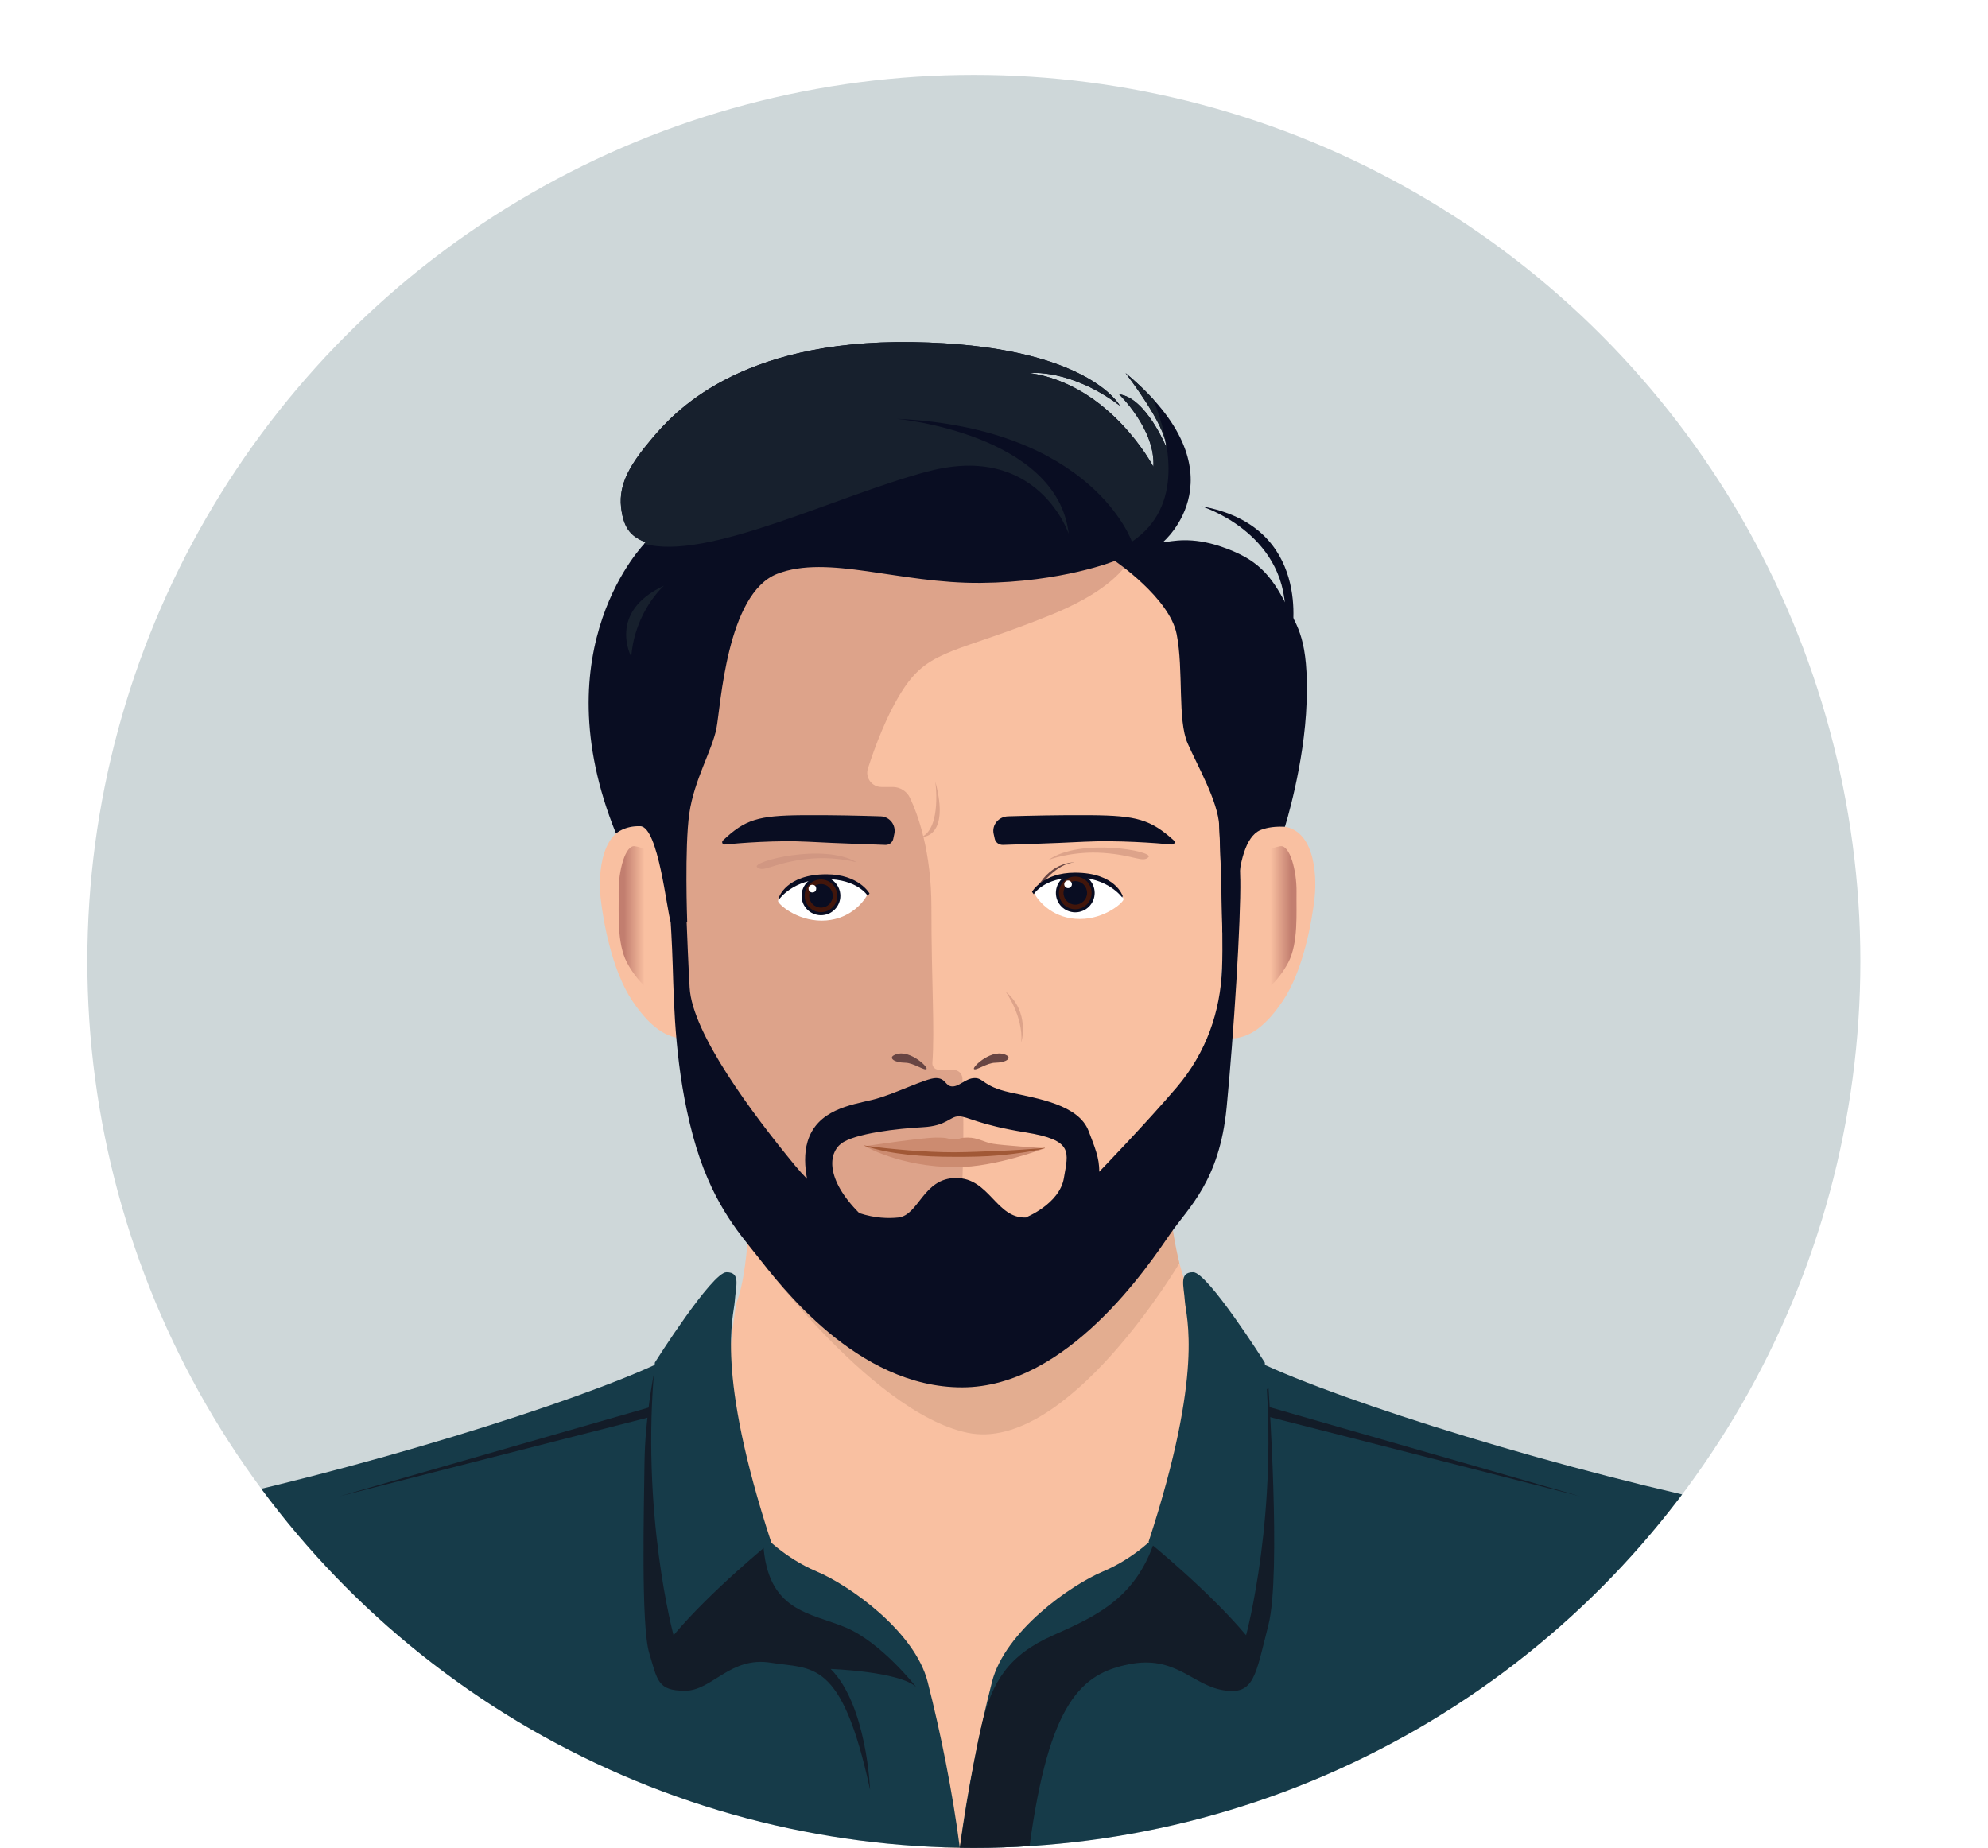 <?xml version="1.0" encoding="UTF-8"?>
<svg xmlns="http://www.w3.org/2000/svg" xmlns:xlink="http://www.w3.org/1999/xlink" id="Ebene_1" data-name="Ebene 1" viewBox="0 0 871.07 809.69">
  <defs>
    <style>
      .cls-1 {
        clip-path: url(#clippath);
      }

      .cls-2 {
        fill: none;
      }

      .cls-2, .cls-3, .cls-4, .cls-5, .cls-6, .cls-7, .cls-8, .cls-9, .cls-10, .cls-11, .cls-12, .cls-13, .cls-14, .cls-15, .cls-16, .cls-17, .cls-18 {
        stroke-width: 0px;
      }

      .cls-3 {
        fill: url(#linear-gradient);
      }

      .cls-4 {
        fill: url(#linear-gradient-2);
      }

      .cls-5 {
        fill: #f9c0a1;
      }

      .cls-6 {
        fill: #090d22;
      }

      .cls-7 {
        fill: #42160b;
      }

      .cls-8 {
        fill: #17202d;
      }

      .cls-9 {
        fill: #163b49;
      }

      .cls-10 {
        fill: #131c28;
      }

      .cls-11 {
        fill: #d19782;
      }

      .cls-12 {
        fill: #cc8b70;
      }

      .cls-13 {
        fill: #dda38a;
      }

      .cls-14 {
        fill: #ced7d9;
      }

      .cls-15 {
        fill: #a15836;
      }

      .cls-16 {
        fill: #684543;
      }

      .cls-17 {
        fill: #fff;
      }

      .cls-18 {
        fill: #e3ad90;
      }
    </style>
    <clipPath id="clippath">
      <circle class="cls-2" cx="426.71" cy="421.24" r="388.44"></circle>
    </clipPath>
    <linearGradient id="linear-gradient" x1="-3031.11" y1="403.21" x2="-3048.34" y2="403.21" gradientTransform="translate(3599.21)" gradientUnits="userSpaceOnUse">
      <stop offset=".14" stop-color="#c27e6f"></stop>
      <stop offset=".66" stop-color="#f9c0a1"></stop>
    </linearGradient>
    <linearGradient id="linear-gradient-2" x1="988.37" y1="403.21" x2="971.15" y2="403.21" gradientTransform="translate(1259.44) rotate(-180) scale(1 -1)" xlink:href="#linear-gradient"></linearGradient>
  </defs>
  <g class="cls-1">
    <rect class="cls-14" width="871.07" height="809.69"></rect>
    <g>
      <g>
        <g>
          <path class="cls-5" d="m522.68,571.13s-11.64-26.65-11.64-58.19h-182.44s.75,41.29-6.01,58.19c0,0-40.62,238.56,98.03,238.56,153.42,0,102.05-238.56,102.05-238.56Z"></path>
          <path class="cls-18" d="m327.52,544.65s52.94,74.15,96.48,83.16c43.54,9.01,92.77-74.31,92.77-74.31,0,0-4.13-15.51-5.72-40.55h-182.44s-1.08,31.7-1.08,31.7Z"></path>
        </g>
        <g>
          <g>
            <path class="cls-9" d="m334.44,672.67s9.32,10,23.4,15.91c14.09,5.91,42.95,26.13,48.63,48.4,5.68,22.27,10.91,48.17,14.09,72.71H32.92s-13.63-135.2,71.58-154.97c85.21-19.77,176.09-50.16,196.32-64.08,0,0,20.22,59.76,33.63,82.03Z"></path>
            <polygon class="cls-10" points="296.04 613.36 148.8 655.63 300.13 617 296.04 613.36"></polygon>
            <path class="cls-10" d="m286.51,601.95s-3.88,19.37-4.11,38.91c-.23,19.54-1.58,71.35,2.05,83.39,3.63,12.04,3.63,16.59,15.67,16.59,12.04,0,19.77-15.22,37.72-12.27,17.95,2.95,30.9-2.27,43.4,55.67,0,0-1.36-37.04-17.27-52.94,0,0,30.24,1.08,37.49,7.95,0,0-15.22-19.54-30.9-26.13-15.68-6.59-34.31-6.82-36.13-36.81-1.82-29.99-47.93-74.36-47.93-74.36Z"></path>
            <path class="cls-10" d="m97.92,656.54s29.53,101.34,33.16,153.15h5s-11.36-77.03-33.86-154.06l-4.3.91Z"></path>
            <path class="cls-9" d="m337.85,675.62s-26.36,21.36-42.72,40.9c0,0-14.54-53.62-8.18-119.52,0,0,24.99-39.54,31.36-39.54,6.36,0,4.09,5.91,3.64,12.72-.45,6.82-8.63,30.45,15.91,105.43Z"></path>
          </g>
          <g>
            <path class="cls-9" d="m506.68,672.67s-9.32,10-23.4,15.91c-14.09,5.91-42.95,26.13-48.63,48.4-5.68,22.27-10.91,48.17-14.09,72.71h387.64s13.63-135.2-71.58-154.97c-85.21-19.77-176.09-50.16-196.32-64.08,0,0-20.22,59.76-33.63,82.03Z"></path>
            <polygon class="cls-10" points="545.08 613.36 692.32 655.63 540.99 617 545.08 613.36"></polygon>
            <path class="cls-10" d="m743.21,656.54s-29.53,101.34-33.16,153.15h-5s11.36-77.03,33.86-154.06l4.3.91Z"></path>
            <path class="cls-10" d="m555.78,607.91s5.7,81.8,0,104.07c-5.7,22.27-6.15,30.9-19.79,28.63-13.63-2.27-20.9-15.45-41.35-11.36-20.45,4.09-34.99,15.91-43.63,80.44h-30.45s5.32-35.98,9.7-54.35,11.66-30.18,31.2-38.81c19.54-8.63,37.26-16.81,45.22-43.85l49.1-64.76Z"></path>
            <path class="cls-9" d="m503.27,675.62s26.36,21.36,42.72,40.9c0,0,14.54-53.62,8.18-119.52,0,0-24.99-39.54-31.36-39.54-6.36,0-4.09,5.91-3.64,12.72s8.63,30.45-15.91,105.43Z"></path>
          </g>
        </g>
      </g>
      <g>
        <g>
          <path class="cls-5" d="m419.56,235.21h0c-.48-.01-.98,0-1.46,0-.49,0-.98,0-1.46,0h0c-56.94.31-123.38,9.53-121.63,65.67,1.78,57.11,6,159.86,13.3,193.59,7.14,33.01,63.4,85.07,108.32,87.27v.11c.48,0,.98-.04,1.46-.05.49.01.98.05,1.46.05v-.11c44.92-2.2,101.18-54.25,108.32-87.27,7.3-33.73,11.52-136.49,13.3-193.59,1.75-56.15-64.68-65.36-121.63-65.66Z"></path>
          <path class="cls-13" d="m417.65,468.79c-2.35.06-4.74,0-6.52-.09-1.53-.07-2.71-1.38-2.6-2.91,1.1-15.4-.42-35.01-.42-68.11,0-24.58-5.87-40.65-9.39-48.07-1.38-2.92-4.32-4.77-7.55-4.77h-4.94c-4.21,0-7.22-4.09-5.94-8.1,2.92-9.13,8.4-24.15,15.85-35.3,11.44-17.13,23.4-15.42,64.25-31.98,22.04-8.93,31.25-18.19,35.07-24.84-22.45-7.3-50.13-9.28-75.89-9.41h0c-.48-.01-.98,0-1.46,0-.49,0-.98,0-1.46,0h0c-56.94.31-123.38,9.53-121.63,65.67,1.78,57.11,6,159.86,13.3,193.59,6.85,31.64,58.81,80.75,102.67,86.71,12.87-27.29,11.35-91.87,10.72-108.61-.08-2.16-1.89-3.83-4.06-3.77Z"></path>
        </g>
        <path class="cls-16" d="m456.13,387.84s6.74-9.44,14.64-9.96c0,0-9.76-.43-16.13,10.71l1.49-.74Z"></path>
        <g>
          <g>
            <path class="cls-5" d="m541.92,388.31c-.16-11.05,1.06-25.51,17.57-26.27,16.51-.76,17.65,21.13,16.51,31.41-1.14,10.28-4.95,31.79-13.9,45.11-8.95,13.33-16.94,17.13-24.75,16.37,0,0,2.67-23.41,3.24-37.69.57-14.28,1.38-25.89,1.33-28.93Z"></path>
            <path class="cls-3" d="m560.95,370.79c4.22-.7,7.28,10.85,7.14,20.13-.14,9.28.86,22.13-3.57,30.7-4.43,8.57-11.99,14.71-13.42,13.99-1.43-.71,4.28-10.56,4.14-18.7-.14-8.14-4.46-22.7-4.37-31.55.09-8.85,2.37-13.28,10.08-14.56Z"></path>
          </g>
          <g>
            <path class="cls-5" d="m297.25,388.31c.16-11.05-1.06-25.51-17.57-26.27-16.51-.76-17.65,21.13-16.51,31.41,1.14,10.28,4.95,31.79,13.9,45.11,8.95,13.33,16.94,17.13,24.75,16.37,0,0-2.67-23.41-3.24-37.69s-1.38-25.89-1.33-28.93Z"></path>
            <path class="cls-4" d="m278.21,370.79c-4.22-.7-7.28,10.85-7.14,20.13.14,9.28-.86,22.13,3.57,30.7,4.43,8.57,11.99,14.71,13.42,13.99s-4.28-10.56-4.14-18.7c.14-8.14,4.46-22.7,4.37-31.55-.09-8.85-2.37-13.28-10.08-14.56Z"></path>
          </g>
          <path class="cls-6" d="m543.44,385.11c-.29-18.27-1.71-27.13-1.71-27.13l-7.56,2.81s2.04,45.16,1.28,63.81c-.76,18.66-6.85,36.55-19.8,51.78-12.94,15.23-33.88,36.93-33.88,36.93,0,0-.08.08-.13.13.14-6.07-2.07-11.05-4.63-17.83-4.38-11.61-22.46-14.28-34.45-16.94-11.99-2.67-11.42-6.28-15.42-6.28s-6.57,3.66-9.8,3.66c-3.24,0-2.76-3.66-7.26-3.66s-18.34,7.23-27.86,9.52c-9.52,2.28-24.18,4.38-28.36,18.27-1.55,5.16-1.24,11.02-.24,16.36-1.81-1.83-3.64-3.85-5.47-6.08-18.56-22.56-44.83-57.68-45.97-77.67-1.14-19.99-2-48.13-2-48.13l-7.7-.69s1.71,20.3,2.28,38.99c.57,18.69,1.14,46.1,8.85,74.65,7.71,28.55,19.66,42.02,27.96,52.45,10.17,12.78,43.71,57.85,89.96,57.85,46.26,0,81.88-53.69,91.37-67.47,7.79-11.31,21.42-22.84,24.56-55.11,3.14-32.27,6.28-81.95,6-100.22Zm-124.49,131.06c-14.56,0-16.28,16.38-25.41,17.33-4.15.43-10.08.36-17.06-1.95-14.83-14.93-13.48-26.15-7.97-30.41,5.9-4.57,25.13-6.66,35.79-7.23,10.66-.57,11.8-4.76,15.8-4.76s8.19,3.62,29.31,7.04c21.13,3.43,18.66,8.57,16.75,19.99-1.9,11.42-16.75,17.32-16.75,17.32l3.52-.56c-1.21.3-2.39.52-3.52.56-12.94.38-15.89-17.32-30.46-17.32Z"></path>
          <g>
            <path class="cls-6" d="m509.43,237.67s36.49-30.34-16.26-74.22c0,0,17.74,22.87,17.74,32.21,0,0-8.87-21.47-20.54-22.87,0,0,16.02,15.4,15.01,31.74,0,0-18.75-35.94-54.22-41.08,0,0,17.74-2.02,39.52,14.31,0,0-14.08-26.68-90.87-27.85-76.78-1.17-105.02,31.51-114.13,42.24-9.1,10.74-14.7,19.6-13.54,30.11,1.17,10.5,5.37,13.07,10.74,15.4,0,0-46.11,45.87-12.97,127.56,0,0,3.64-3.43,10.64-3.21,7.94.24,11.67,37.39,13.31,41.83,1.63,4.43,7.24,0,7.24,0,0,0-1.17-32.67.93-47.38,2.1-14.7,10.04-27.77,11.9-37.34,1.87-9.57,4.43-59.05,26.61-67.68,22.17-8.64,53.37,4.28,89.15,3.97,35.79-.31,58.81-9.65,58.81-9.65,0,0,23.96,16.25,27.07,32.09,3.11,15.83.3,37.62,4.82,47.89,4.52,10.27,13.23,25.21,13.85,36.1.62,10.89,1.13,34.57,1.34,46.69h6.57s-2.9-41.88,11.37-45.22c0,0,3.3-1.38,9.48-1.05,0,0,8.58-27.17,9.51-54.56s-3.98-33.07-8.59-42.13c-7.24-14.24-13.31-20.73-28.75-26.02-13.25-4.53-21.39-2.41-25.75-1.87Z"></path>
            <path class="cls-6" d="m565.99,278.05s9.57-47.61-39.68-56.25c0,0,36.64,11.2,36.88,46.68l2.8,9.57Z"></path>
            <g>
              <path class="cls-8" d="m406.66,206.55c48.23-12.76,61.61,27.38,61.61,27.38-4.98-43.88-75.31-50.41-75.31-50.41,85.89,4.04,103,53.83,103,53.83,22.78-15.32,16.81-43.64,9.3-62.46-3.38-3.7-7.38-7.52-12.1-11.45,0,0,17.74,22.87,17.74,32.21,0,0-8.87-21.47-20.54-22.87,0,0,16.02,15.4,15.01,31.74,0,0-18.75-35.94-54.22-41.08,0,0,17.74-2.02,39.52,14.31,0,0-14.08-26.68-90.87-27.85-76.78-1.17-105.02,31.51-114.13,42.24-9.1,10.74-14.7,19.6-13.54,30.11s5.37,13.07,10.74,15.4c0,0-.23.2-.63.59,27.33,7.84,83.96-21.01,124.4-31.71Z"></path>
              <path class="cls-8" d="m290.9,256.65s-12.76,11.2-14.31,31.12c0,0-10.58-19.6,14.31-31.12Z"></path>
            </g>
          </g>
        </g>
        <g>
          <g>
            <path class="cls-12" d="m456.5,503.05s-17.28-1.16-21.42-1.88c-4.14-.71-6.57-2.71-10.99-2.71-4.43,0-2.55.71-6.13.71-3.58,0-1.29-.71-7.72-.71-6.42,0-30.7,3.71-30.7,3.71,0,0,33.98,7.61,76.95.88Z"></path>
            <path class="cls-12" d="m457.8,503.13s-21.58,8.29-38.71,8.29c-25.13,0-40.69-9.53-40.69-9.53,0,0,40.16,7.23,79.4,1.24Z"></path>
            <path class="cls-15" d="m457.8,503.13c-6.49,1.64-13.13,2.44-19.78,3.1-6.65.6-13.33.69-20,.66-6.68,0-13.37-.23-20.02-.93-6.63-.74-13.28-1.85-19.6-4.06,6.6.97,13.18,1.61,19.78,2.15,6.6.49,13.21.85,19.84.85,6.63-.04,13.25-.36,19.88-.62,6.63-.26,13.24-.7,19.87-1.33l.04.19Z"></path>
          </g>
          <g>
            <g>
              <path class="cls-17" d="m342.99,391.39s-2.09,2.19-2.09,3.43,8,8.57,19.13,8.57,17.89-7.09,20.13-11.61c0,0-4.81-7.95-18.56-7.66-13.75.29-18.61,7.28-18.61,7.28Z"></path>
              <path class="cls-6" d="m380.21,392.53s-4.38-7.33-18.46-7.33c-14.09,0-20.32,8.79-20.32,8.79l-.18-.68s3.14-10.21,20.88-10.21c14.18,0,18.85,8.38,18.85,8.38l-.76,1.05Z"></path>
              <g>
                <circle class="cls-6" cx="359.72" cy="392.53" r="8.5"></circle>
                <circle class="cls-7" cx="359.72" cy="392.53" r="7.16"></circle>
                <circle class="cls-6" cx="359.72" cy="392.53" r="5.16"></circle>
                <circle class="cls-17" cx="355.95" cy="389.37" r="1.68"></circle>
              </g>
            </g>
            <g>
              <path class="cls-17" d="m490.18,390.67s2.09,2.19,2.09,3.43c0,1.24-8,8.57-19.13,8.57-11.14,0-17.89-7.09-20.13-11.61,0,0,4.81-7.95,18.56-7.66,13.75.29,18.61,7.28,18.61,7.28Z"></path>
              <path class="cls-6" d="m452.96,391.82s4.38-7.33,18.46-7.33c14.09,0,20.32,8.79,20.32,8.79l.18-.68s-3.14-10.21-20.88-10.21c-14.18,0-18.85,8.38-18.85,8.38l.76,1.05Z"></path>
              <g>
                <path class="cls-6" d="m471.15,382.75c4.69,0,8.5,3.8,8.5,8.5,0,4.69-3.8,8.5-8.5,8.5-4.69,0-8.5-3.8-8.5-8.5,0-4.69,3.8-8.5,8.5-8.5Z"></path>
                <path class="cls-7" d="m471.15,384.09c3.95,0,7.16,3.2,7.16,7.16,0,3.95-3.2,7.16-7.16,7.16-3.95,0-7.16-3.2-7.16-7.16,0-3.95,3.2-7.16,7.16-7.16Z"></path>
                <path class="cls-6" d="m471.15,386.08c2.85,0,5.16,2.31,5.16,5.16,0,2.85-2.31,5.16-5.16,5.16-2.85,0-5.16-2.31-5.16-5.16s2.31-5.16,5.16-5.16Z"></path>
                <path class="cls-17" d="m467.99,385.8c.93,0,1.68.75,1.68,1.68,0,.93-.75,1.68-1.68,1.68-.93,0-1.68-.75-1.68-1.68,0-.93.75-1.68,1.68-1.68Z"></path>
              </g>
            </g>
            <path class="cls-6" d="m391.4,367.52l.46-2.14c.83-3.87-2.04-7.55-5.99-7.68-8.18-.26-21.77-.61-34.64-.49-18.88.18-24.78,1.85-34.47,11.06-.71.67-.19,1.87.78,1.78,6.5-.63,22.71-1.96,36.5-1.22,15.49.83,26.65,1.08,33.9,1.39,1.66.07,3.12-1.07,3.47-2.7Z"></path>
            <path class="cls-6" d="m435.86,367.52l-.48-2.14c-.87-3.87,2.14-7.55,6.3-7.68,8.6-.26,22.89-.61,36.43-.49,19.85.18,26.06,1.85,36.24,11.06.74.67.2,1.87-.82,1.78-6.83-.63-23.88-1.96-38.38-1.22-16.29.83-28.03,1.08-35.65,1.39-1.75.07-3.28-1.07-3.65-2.7Z"></path>
            <g>
              <g>
                <path class="cls-16" d="m441.22,462.49c1.87,1.11-.07,3.1-5.22,3.17-3.59.05-8.49,3.69-9.25,2.73s8.38-9.52,14.47-5.9Z"></path>
                <path class="cls-16" d="m391.5,462.49c-1.87,1.11.07,3.1,5.22,3.17,3.59.05,8.49,3.69,9.25,2.73s-8.38-9.52-14.47-5.9Z"></path>
              </g>
              <g>
                <path class="cls-13" d="m440.65,434.5s7.8,10.95,6.85,22.27c0,0,4-13.23-6.85-22.27Z"></path>
                <path class="cls-11" d="m375.4,377.87s-10.67-3.19-24.18-1.19c-13.51,2-16.79,5.71-19.51,3.28-2.71-2.43,29.12-10.76,43.69-2.1Z"></path>
                <path class="cls-13" d="m459.53,376.73s10.4-3.97,24.02-2.99c13.62.98,17.17,4.44,19.7,1.82,2.52-2.62-29.85-8.56-43.72,1.17Z"></path>
                <path class="cls-13" d="m409.81,342.37s2.86,19.99-5.9,24.37c0,0,12.56.57,5.9-24.37Z"></path>
              </g>
            </g>
          </g>
        </g>
      </g>
    </g>
  </g>
</svg>
